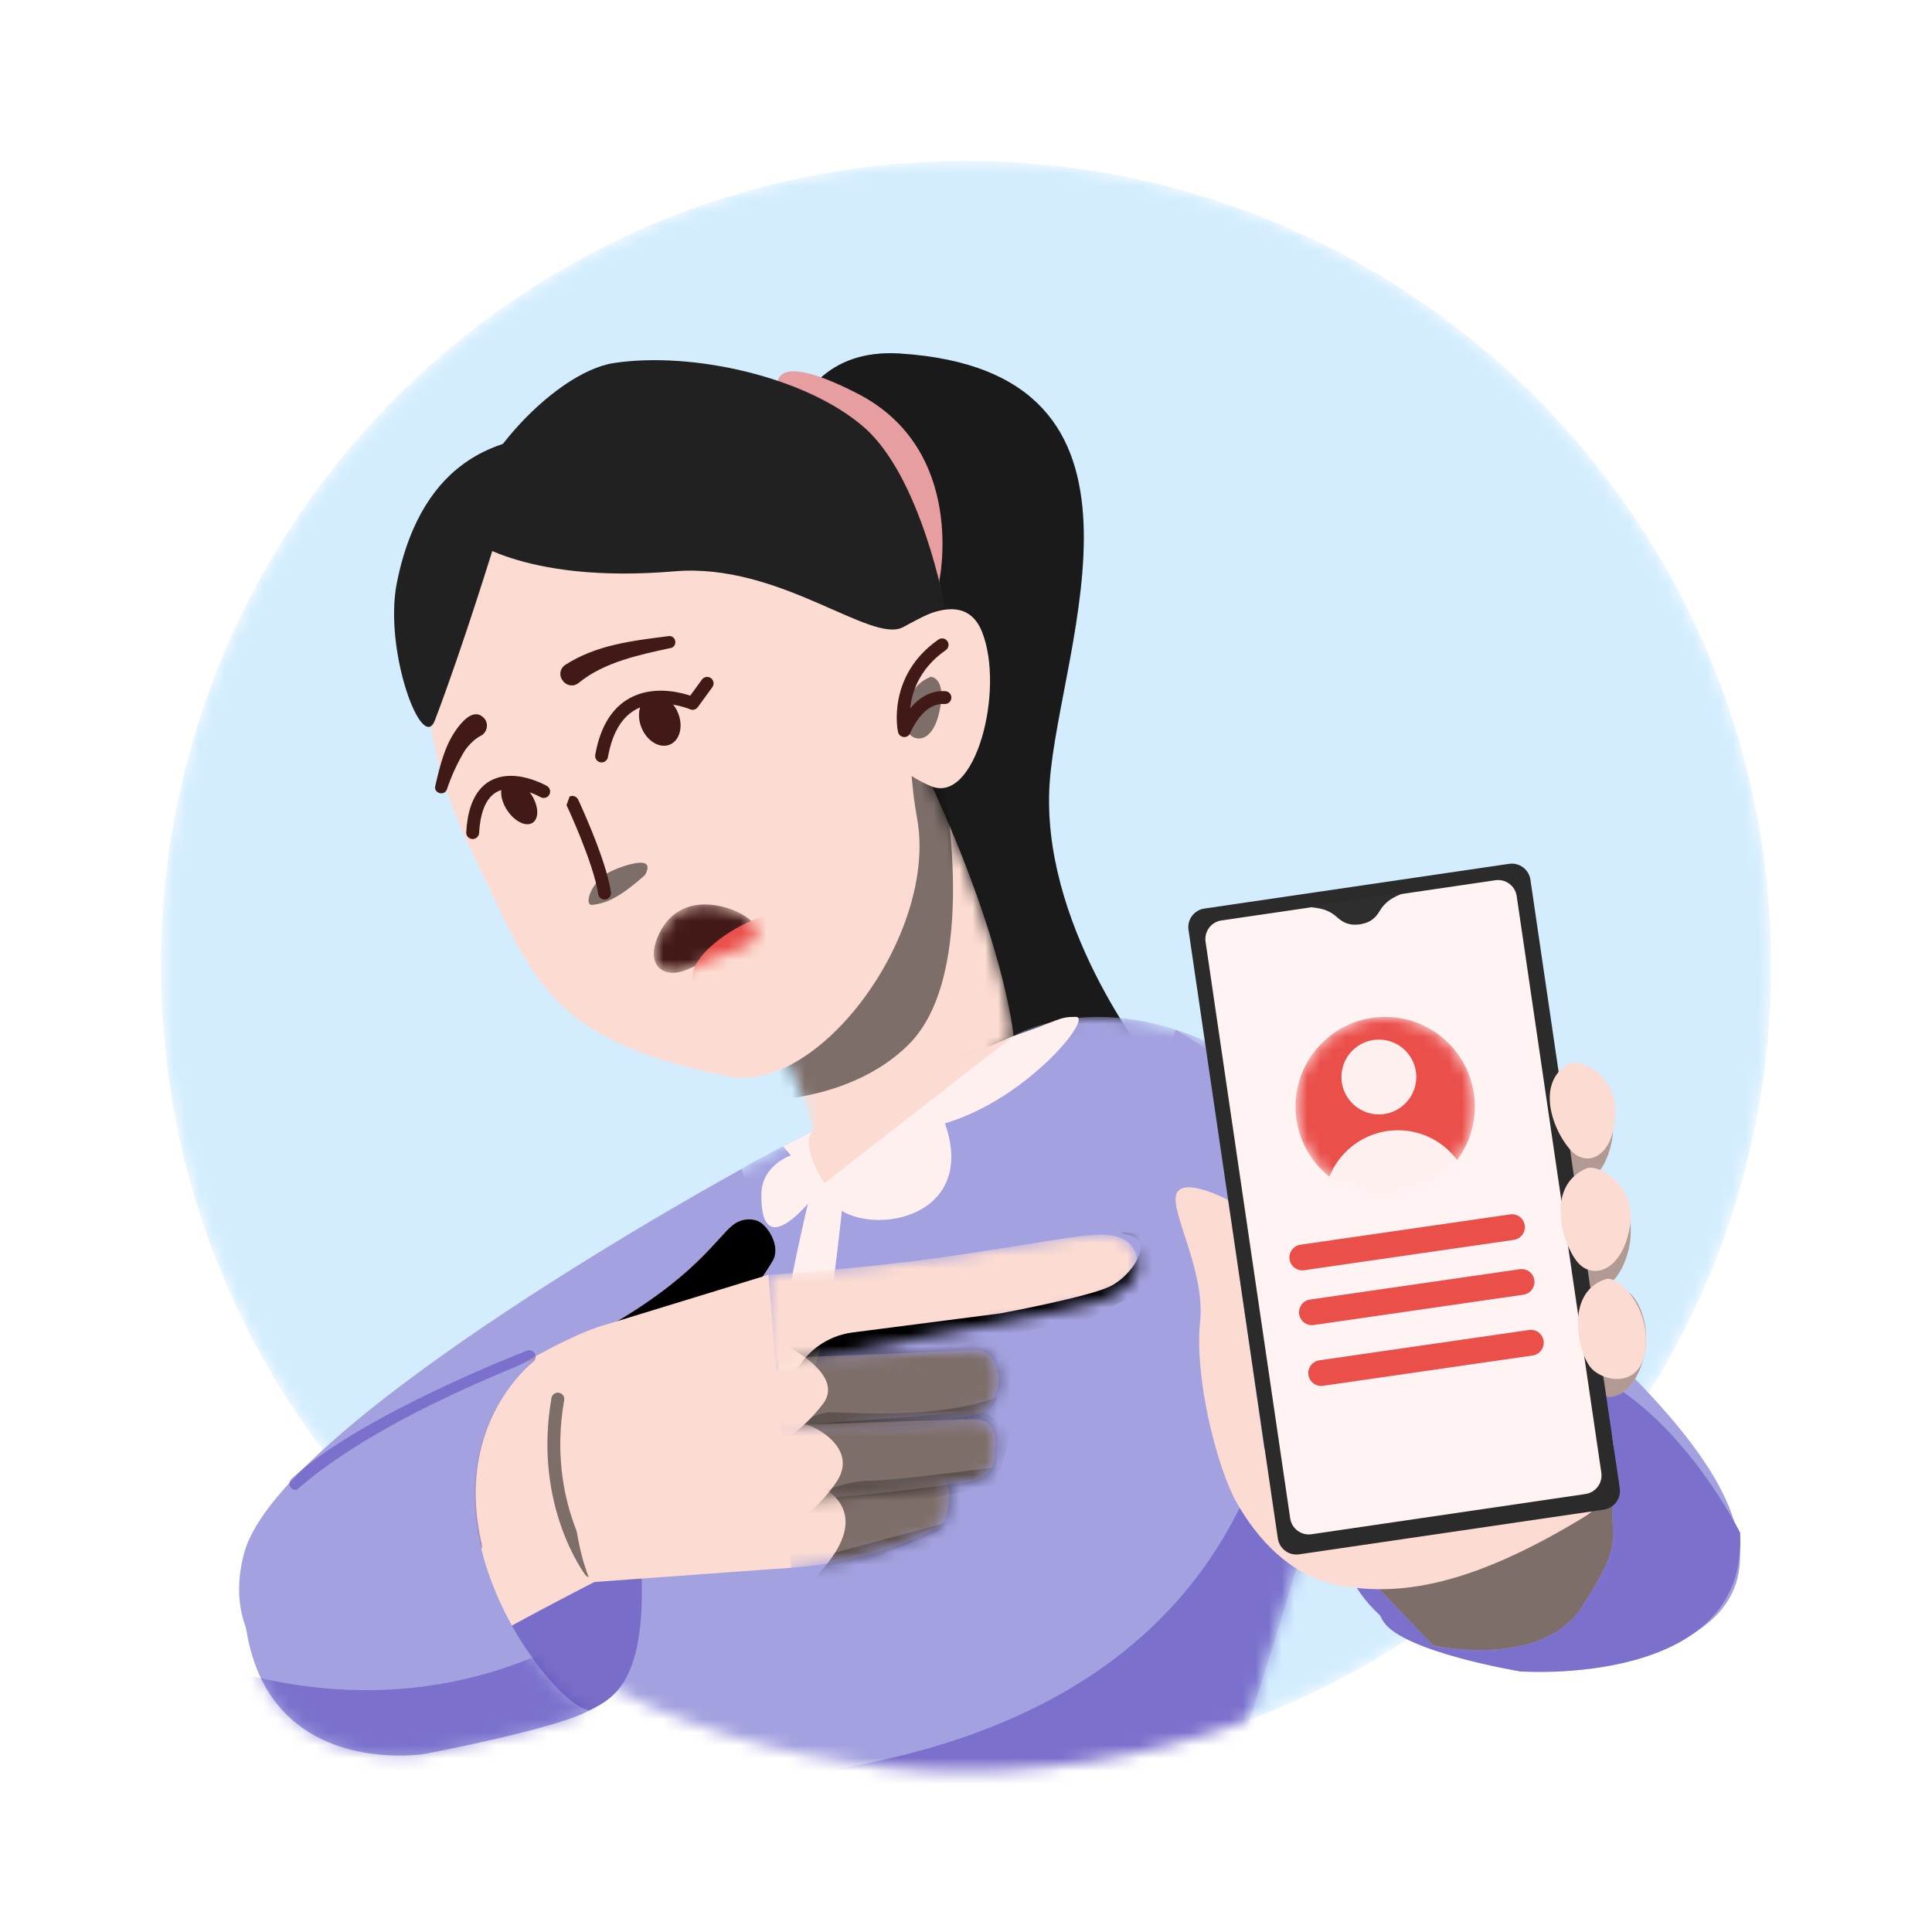 <svg width="150" height="150" viewBox="0 0 150 150" fill="none" xmlns="http://www.w3.org/2000/svg">
<mask id="mask0_23505_66833" style="mask-type:alpha" maskUnits="userSpaceOnUse" x="12" y="12" width="126" height="126">
<path d="M75 137.5C109.518 137.5 137.5 109.518 137.5 75C137.5 40.482 109.518 12.5 75 12.5C40.482 12.5 12.5 40.482 12.5 75C12.5 109.518 40.482 137.5 75 137.5Z" fill="black"/>
</mask>
<g mask="url(#mask0_23505_66833)">
<path d="M75 137.5C109.518 137.5 137.5 109.518 137.5 75C137.5 40.482 109.518 12.5 75 12.5C40.482 12.5 12.5 40.482 12.5 75C12.5 109.518 40.482 137.5 75 137.5Z" fill="#D3EDFF"/>
<path d="M60.248 41.989C60.248 41.989 58.618 26.729 69.878 27.448C91.563 28.834 82.303 50.048 81.503 60.654C80.673 71.638 89.143 82.258 89.143 82.258L68.398 90.124L55.993 45.709L60.248 41.989Z" fill="#212121"/>
<path d="M60.248 41.989C60.248 41.989 58.618 26.729 69.878 27.448C91.563 28.834 82.303 50.048 81.503 60.654C80.673 71.638 89.143 82.258 89.143 82.258L68.398 90.124L55.993 45.709L60.248 41.989Z" fill="black" fill-opacity="0.2" style="mix-blend-mode:darken"/>
<path d="M60.429 30.518C60.429 30.518 69.799 30.793 70.739 45.663C73.629 47.598 72.919 45.128 72.919 45.128C72.919 45.128 75.129 34.943 66.564 30.548C59.064 26.703 60.434 30.513 60.434 30.513L60.429 30.518Z" fill="#E79EA1"/>
<mask id="mask1_23505_66833" style="mask-type:alpha" maskUnits="userSpaceOnUse" x="41" y="78" width="64" height="76">
<path d="M78.689 80.438C78.689 80.438 85.758 76.138 96.198 82.158C106.638 88.178 105.653 100.393 103.878 109.648C102.103 118.903 92.084 148.583 92.084 148.583C92.084 148.583 65.778 157.193 52.408 152.188C48.313 150.658 52.408 145.423 47.978 138.083C35.053 116.668 42.203 100.203 57.593 90.743C61.523 88.328 78.689 80.438 78.689 80.438Z" fill="black"/>
</mask>
<g mask="url(#mask1_23505_66833)">
<path d="M78.689 80.439C78.689 80.439 85.758 76.139 96.198 82.159C106.638 88.179 105.653 100.394 103.878 109.649C102.103 118.904 92.084 148.584 92.084 148.584C92.084 148.584 65.778 157.194 52.408 152.189C48.313 150.659 52.408 145.424 47.978 138.084C35.053 116.669 42.203 100.204 57.593 90.744C61.523 88.329 78.689 80.439 78.689 80.439Z" fill="#A4A1E0"/>
<g opacity="0.5">
<path d="M96.288 74.998C96.288 74.998 117.093 129.218 64.008 137.498C52.998 139.218 100.828 140.298 100.828 140.298L109.018 96.948L96.288 75.003V74.998Z" fill="#5141BA" style="mix-blend-mode:darken"/>
</g>
</g>
</g>
<path d="M57.599 90.746C57.599 90.746 21.744 110.301 18.959 120.571C16.174 130.841 28.979 133.906 28.979 133.906C28.979 133.906 54.199 121.286 57.599 113.401C60.994 105.511 57.599 90.751 57.599 90.751V90.746Z" fill="#A4A1E0"/>
<mask id="mask2_23505_66833" style="mask-type:alpha" maskUnits="userSpaceOnUse" x="55" y="55" width="24" height="35">
<path d="M55.446 74.135C55.446 74.135 62.226 81.84 63.091 88.125C63.941 94.29 78.691 80.44 78.691 80.44C78.691 80.44 78.046 72.865 71.466 59.11C64.886 45.355 55.441 74.135 55.441 74.135H55.446Z" fill="black"/>
</mask>
<g mask="url(#mask2_23505_66833)">
<path d="M55.447 74.135C55.447 74.135 62.227 81.84 63.092 88.125C63.942 94.29 78.692 80.44 78.692 80.44C78.692 80.44 78.047 72.865 71.467 59.11C64.887 45.355 55.442 74.135 55.442 74.135H55.447Z" fill="#FCDCD2"/>
<path d="M73.247 60.691C73.247 60.691 76.132 75.551 70.547 81.096C64.962 86.641 55.447 85.436 55.447 85.436L68.367 58.121L73.247 60.691Z" fill="black" fill-opacity="0.5" style="mix-blend-mode:overlay"/>
</g>
<path d="M38.386 38.421C33.676 44.026 30.176 52.986 36.811 66.506C41.391 75.841 42.211 80.691 56.556 83.576C63.596 84.991 72.816 72.451 71.206 63.566C69.331 53.221 73.226 44.501 67.116 38.216C62.041 32.996 46.546 28.706 38.381 38.416L38.386 38.421Z" fill="#FCDCD2"/>
<path d="M68.295 50.076C68.295 50.076 74.485 44.556 76.255 49.081C78.025 53.601 75.725 62.491 72.275 61.036C68.825 59.581 68.295 57.226 68.295 57.226V50.076Z" fill="#FCDCD2"/>
<path d="M72.26 52.545C72.26 52.545 73.58 52.57 72.9 55.4C72.22 58.23 70.37 57.385 70.395 56.435C70.42 55.485 70.175 53.415 72.26 52.545Z" fill="black" fill-opacity="0.5" style="mix-blend-mode:overlay"/>
<path fill-rule="evenodd" clip-rule="evenodd" d="M73.555 49.779C73.713 50.006 73.657 50.317 73.431 50.475C71.65 51.716 70.977 53.257 70.739 54.485C70.705 54.666 70.679 54.839 70.661 55.004C71.231 54.315 72.141 53.578 73.398 53.661C73.673 53.679 73.882 53.917 73.864 54.193C73.846 54.468 73.607 54.677 73.332 54.659C72.514 54.605 71.867 55.094 71.384 55.701C71.147 55.998 70.969 56.303 70.849 56.534C70.789 56.65 70.745 56.745 70.716 56.81C70.702 56.843 70.691 56.868 70.685 56.884L70.678 56.901L70.677 56.904L70.677 56.904C70.597 57.11 70.392 57.24 70.172 57.224C69.952 57.207 69.768 57.048 69.721 56.832L70.21 56.725C69.721 56.832 69.721 56.831 69.721 56.831L69.721 56.831L69.721 56.829L69.72 56.825L69.717 56.812C69.715 56.801 69.712 56.787 69.709 56.769C69.702 56.733 69.694 56.683 69.685 56.619C69.666 56.491 69.645 56.309 69.633 56.085C69.609 55.636 69.62 55.01 69.758 54.296C70.035 52.858 70.829 51.069 72.859 49.655C73.085 49.497 73.397 49.553 73.555 49.779Z" fill="#411917"/>
<path d="M52.027 50.32C49.607 50.845 46.892 51.415 44.942 53.01C44.047 53.73 42.952 52.415 43.822 51.665C46.257 50.06 49.117 49.745 51.932 49.385C52.537 49.345 52.627 50.24 52.027 50.325V50.32Z" fill="#411917"/>
<path d="M52.002 57.812C52.784 57.49 53.069 56.385 52.64 55.343C52.21 54.301 51.229 53.718 50.448 54.04C49.666 54.362 49.381 55.468 49.811 56.509C50.24 57.551 51.221 58.134 52.002 57.812Z" fill="#411917"/>
<path fill-rule="evenodd" clip-rule="evenodd" d="M55.196 52.65C55.419 52.813 55.469 53.125 55.307 53.349L54.177 54.904C54.039 55.093 53.788 55.161 53.574 55.069C53.574 55.069 53.574 55.069 53.574 55.069L53.573 55.069C53.573 55.069 53.573 55.068 53.573 55.068L53.572 55.068L53.564 55.064C53.555 55.061 53.541 55.055 53.522 55.048C53.484 55.033 53.427 55.011 53.352 54.985C53.202 54.932 52.983 54.863 52.717 54.8C52.18 54.672 51.469 54.571 50.737 54.657C50.011 54.742 49.274 55.01 48.652 55.612C48.029 56.216 47.479 57.196 47.2 58.781C47.152 59.053 46.892 59.235 46.62 59.187C46.349 59.139 46.167 58.88 46.215 58.608C46.521 56.871 47.146 55.679 47.957 54.894C48.769 54.107 49.726 53.769 50.62 53.664C51.508 53.559 52.344 53.683 52.949 53.827C53.204 53.888 53.422 53.954 53.59 54.01L54.498 52.761C54.66 52.537 54.973 52.488 55.196 52.65Z" fill="#411917"/>
<path d="M33.791 61.05C34.172 59.365 34.587 57.615 35.712 56.275C36.181 55.715 36.952 55.025 37.621 55.8C37.971 56.24 37.801 56.92 37.286 57.145C36.837 57.39 36.377 57.85 36.081 58.285C35.522 59.205 35.036 60.265 34.702 61.27C34.532 61.82 33.687 61.615 33.786 61.05H33.791Z" fill="#411917"/>
<path d="M41.354 63.879C41.871 63.539 41.823 62.553 41.246 61.676C40.67 60.799 39.784 60.364 39.267 60.704C38.75 61.043 38.798 62.03 39.375 62.907C39.951 63.783 40.837 64.219 41.354 63.879Z" fill="#411917"/>
<path fill-rule="evenodd" clip-rule="evenodd" d="M42.462 61.021C42.462 61.021 42.462 61.021 42.214 61.451L42.462 61.021C42.701 61.159 42.783 61.465 42.645 61.704C42.508 61.943 42.202 62.025 41.963 61.888C41.963 61.888 41.963 61.888 41.963 61.888L41.954 61.883C41.947 61.879 41.935 61.872 41.918 61.863C41.885 61.846 41.835 61.819 41.77 61.788C41.639 61.724 41.451 61.638 41.224 61.553C40.764 61.382 40.173 61.224 39.594 61.235C39.026 61.247 38.493 61.418 38.075 61.879C37.647 62.351 37.279 63.193 37.197 64.672C37.181 64.948 36.945 65.159 36.669 65.144C36.394 65.128 36.183 64.892 36.198 64.616C36.288 63.011 36.696 61.912 37.334 61.207C37.983 60.492 38.807 60.251 39.574 60.236C40.331 60.221 41.054 60.423 41.574 60.617C41.837 60.715 42.055 60.814 42.209 60.889C42.286 60.927 42.347 60.959 42.39 60.981C42.412 60.993 42.428 61.002 42.441 61.009L42.455 61.017L42.459 61.02L42.461 61.02L42.462 61.021Z" fill="#411917"/>
<path d="M50.077 67.936C50.077 67.936 50.612 67.082 49.912 66.992C49.212 66.901 47.662 67.466 47.022 67.876C45.862 68.632 45.272 70.376 46.042 70.251C46.812 70.126 47.777 69.996 50.077 67.936Z" fill="black" fill-opacity="0.5" style="mix-blend-mode:overlay"/>
<path d="M44.437 62.295C44.437 62.295 46.577 66.845 46.937 69.34L44.437 62.295Z" fill="#411917"/>
<path fill-rule="evenodd" clip-rule="evenodd" d="M44.224 61.843C44.474 61.725 44.772 61.832 44.889 62.082L44.437 62.295C44.889 62.082 44.889 62.082 44.889 62.082L44.896 62.096L44.914 62.136C44.931 62.171 44.954 62.222 44.984 62.287C45.044 62.418 45.13 62.608 45.234 62.842C45.442 63.312 45.723 63.964 46.016 64.696C46.596 66.144 47.242 67.956 47.432 69.269C47.471 69.542 47.282 69.796 47.008 69.835C46.735 69.874 46.481 69.685 46.442 69.411C46.271 68.23 45.668 66.519 45.088 65.068C44.8 64.35 44.524 63.709 44.32 63.248C44.218 63.017 44.133 62.831 44.075 62.704C44.046 62.64 44.023 62.59 44.008 62.557L43.99 62.52L43.984 62.508" fill="#411917"/>
<mask id="mask3_23505_66833" style="mask-type:alpha" maskUnits="userSpaceOnUse" x="50" y="70" width="9" height="6">
<path d="M51.037 72.801C50.116 75.051 51.62 76.135 53.561 75.186C54.901 74.643 56.026 74.097 57.201 73.748C58.67 73.311 59.249 72.539 58.363 71.543C57.443 70.51 52.736 68.647 51.037 72.801Z" fill="#411917"/>
</mask>
<g mask="url(#mask3_23505_66833)">
<path d="M51.037 72.801C50.116 75.051 51.62 76.135 53.561 75.186C54.901 74.643 56.026 74.097 57.201 73.748C58.67 73.311 59.249 72.539 58.363 71.543C57.443 70.51 52.736 68.647 51.037 72.801Z" fill="#411917"/>
<path d="M59.254 75.493C61.623 74.139 63.063 72.282 62.472 71.345C61.88 70.409 59.48 70.747 57.112 72.101C54.743 73.455 53.302 75.312 53.894 76.249C54.486 77.185 56.885 76.847 59.254 75.493Z" fill="#EA4F4A"/>
</g>
<path d="M36 41.521C36 41.521 40.305 45.381 52.39 44.356C60.54 43.666 67.655 50.046 70.125 48.686C72.595 47.326 73.365 47.141 73.365 47.141C73.365 47.141 71.545 37.051 67.07 33.161C62.59 29.266 53.79 27.271 47.685 28.181C42.845 28.901 35.78 36.871 36 41.521Z" fill="#212121"/>
<path d="M38.445 42.051C38.445 42.051 35.995 50.066 33.765 55.926C32.765 58.556 29.775 50.466 30.81 45.261C32.86 34.976 39.495 34.476 40.795 33.946C43.45 32.856 38.665 39.741 38.445 42.051Z" fill="#212121"/>
<path d="M91.286 79.951C91.286 79.951 127.186 102.086 133.861 116.141C140.536 130.196 118.016 129.766 118.016 129.766C118.016 129.766 87.301 111.926 86.421 102.261C85.541 92.596 91.286 79.951 91.286 79.951Z" fill="#A4A1E0"/>
<path d="M135.1 119C135.1 119 125.82 100.18 112.985 107.015C108.485 109.415 104.725 121.78 107.415 125.9C108.955 128.265 118.02 129.765 118.02 129.765C118.02 129.765 135.785 131.085 135.1 119Z" fill="#A4A1E0"/>
<g opacity="0.5">
<path d="M135.1 119C135.1 119 125.82 100.18 112.985 107.015C108.485 109.415 104.725 121.78 107.415 125.9C108.955 128.265 118.02 129.765 118.02 129.765C118.02 129.765 135.785 131.085 135.1 119Z" fill="#5141BA" style="mix-blend-mode:darken"/>
</g>
<path d="M114.641 128.256C120.625 128.256 125.476 123.673 125.476 118.021C125.476 112.368 120.625 107.786 114.641 107.786C108.657 107.786 103.806 112.368 103.806 118.021C103.806 123.673 108.657 128.256 114.641 128.256Z" fill="#A4A1E0"/>
<g opacity="0.5">
<path d="M114.641 128.257C120.625 128.257 125.476 123.674 125.476 118.022C125.476 112.369 120.625 107.787 114.641 107.787C108.657 107.787 103.806 112.369 103.806 118.022C103.806 123.674 108.657 128.257 114.641 128.257Z" fill="#5141BA" style="mix-blend-mode:darken"/>
</g>
<path d="M105.655 121.881L111.26 127.746C111.26 127.746 119.72 129.661 122.865 124.681C126.01 119.701 125.085 120.101 125.155 116.011C125.225 111.921 105.655 121.881 105.655 121.881Z" fill="#FCDCD2"/>
<path d="M105.655 121.881L111.26 127.746C111.26 127.746 119.72 129.661 122.865 124.681C126.01 119.701 125.085 120.101 125.155 116.011C125.225 111.921 105.655 121.881 105.655 121.881Z" fill="black" fill-opacity="0.5" style="mix-blend-mode:overlay"/>
<path d="M93.18 102.599C93.585 98.609 90.775 93.974 91.35 92.659C91.925 91.344 95.355 93.169 95.355 93.169C95.355 93.169 95.745 95.314 96.02 97.444C96.34 99.894 96.77 102.814 96.77 102.814L98.155 112.509C98.155 112.509 112.565 111.819 117.545 107.014C119.955 104.689 122.155 106.229 123.78 108.444C125.885 111.309 126.035 115.924 123 117.774C113.95 123.289 108.545 123.864 104.15 123.129C100.305 122.489 97.62 119.534 95.98 116.599C94.535 114.019 92.72 107.109 93.175 102.599H93.18Z" fill="#FCDCD2"/>
<path d="M125.82 100.177C126.77 99.862 128.395 102.592 127.585 105.522C126.775 108.452 124.82 109.032 123.8 107.917C122.78 106.802 122.59 101.247 125.82 100.177Z" fill="#FCDCD2"/>
<path d="M125.82 100.177C126.77 99.862 128.395 102.592 127.585 105.522C126.775 108.452 124.82 109.032 123.8 107.917C122.78 106.802 122.59 101.247 125.82 100.177Z" fill="black" fill-opacity="0.3" style="mix-blend-mode:darken"/>
<path d="M124.626 91.886C125.576 91.571 127.201 94.301 126.391 97.231C125.581 100.161 123.626 100.741 122.606 99.626C121.586 98.511 121.396 92.956 124.626 91.886Z" fill="#FCDCD2"/>
<path d="M124.626 91.886C125.576 91.571 127.201 94.301 126.391 97.231C125.581 100.161 123.626 100.741 122.606 99.626C121.586 98.511 121.396 92.956 124.626 91.886Z" fill="black" fill-opacity="0.3" style="mix-blend-mode:darken"/>
<path d="M121.76 83.921C122.755 83.481 125.72 85.236 125.165 88.451C124.61 91.666 122.56 92.496 121.33 91.416C120.1 90.336 118.38 85.411 121.76 83.921Z" fill="#FCDCD2"/>
<path d="M121.76 83.921C122.755 83.481 125.72 85.236 125.165 88.451C124.61 91.666 122.56 92.496 121.33 91.416C120.1 90.336 118.38 85.411 121.76 83.921Z" fill="black" fill-opacity="0.3" style="mix-blend-mode:darken"/>
<path d="M117.165 67.068L93.508 70.54C92.71 70.657 92.158 71.399 92.275 72.197L99.21 119.445C99.328 120.243 100.069 120.795 100.867 120.678L124.524 117.206C125.321 117.088 125.873 116.347 125.756 115.549L118.821 68.3C118.704 67.502 117.962 66.951 117.165 67.068Z" fill="#2B2B2B"/>
<path d="M116.099 68.342L94.832 71.463C94.034 71.58 93.483 72.322 93.6 73.12L100.17 117.885C100.287 118.683 101.029 119.235 101.827 119.118L123.094 115.996C123.892 115.879 124.443 115.137 124.326 114.34L117.756 69.574C117.639 68.776 116.897 68.225 116.099 68.342Z" fill="#FFF3F3"/>
<path d="M103.827 71.228C103.094 70.564 102.42 70.512 101.737 70.43L105.407 69.769L105.656 71.754C105.16 71.816 104.559 71.891 103.827 71.228Z" fill="#2E2E2E"/>
<path d="M107.112 70.74C107.62 69.892 108.25 69.647 108.879 69.37L105.176 69.804L105.514 71.775C106.007 71.691 106.604 71.588 107.112 70.74Z" fill="#2E2E2E"/>
<mask id="mask4_23505_66833" style="mask-type:alpha" maskUnits="userSpaceOnUse" x="100" y="78" width="15" height="15">
<path d="M107.545 92.873C111.389 92.873 114.505 89.757 114.505 85.913C114.505 82.069 111.389 78.953 107.545 78.953C103.701 78.953 100.585 82.069 100.585 85.913C100.585 89.757 103.701 92.873 107.545 92.873Z" fill="#39B54A"/>
</mask>
<g mask="url(#mask4_23505_66833)">
<path d="M107.545 92.873C111.389 92.873 114.505 89.757 114.505 85.913C114.505 82.069 111.389 78.953 107.545 78.953C103.701 78.953 100.585 82.069 100.585 85.913C100.585 89.757 103.701 92.873 107.545 92.873Z" fill="#EA4F4A"/>
<path d="M107.055 86.523C108.66 86.523 109.96 85.222 109.96 83.618C109.96 82.013 108.66 80.713 107.055 80.713C105.451 80.713 104.15 82.013 104.15 83.618C104.15 85.222 105.451 86.523 107.055 86.523Z" fill="#FFF0F0"/>
<path d="M108.536 99.213C111.7 99.213 114.266 96.648 114.266 93.483C114.266 90.319 111.7 87.753 108.536 87.753C105.371 87.753 102.806 90.319 102.806 93.483C102.806 96.648 105.371 99.213 108.536 99.213Z" fill="#FFF0F0"/>
</g>
<path fill-rule="evenodd" clip-rule="evenodd" d="M118.379 95.131C118.458 95.678 118.079 96.185 117.533 96.264L101.253 98.619C100.706 98.698 100.199 98.319 100.12 97.773C100.041 97.226 100.42 96.719 100.966 96.64L117.246 94.285C117.793 94.206 118.3 94.585 118.379 95.131Z" fill="#EA4F4A"/>
<path fill-rule="evenodd" clip-rule="evenodd" d="M119.125 99.387C119.204 99.934 118.825 100.441 118.279 100.52L101.999 102.875C101.452 102.954 100.945 102.575 100.866 102.029C100.787 101.482 101.166 100.975 101.712 100.896L117.992 98.541C118.539 98.462 119.046 98.841 119.125 99.387Z" fill="#EA4F4A"/>
<path fill-rule="evenodd" clip-rule="evenodd" d="M119.845 104.106C119.924 104.653 119.545 105.16 118.998 105.239L102.718 107.594C102.172 107.673 101.665 107.294 101.586 106.748C101.507 106.201 101.886 105.694 102.432 105.615L118.712 103.26C119.259 103.181 119.766 103.56 119.845 104.106Z" fill="#EA4F4A"/>
<path d="M121.689 82.626C122.524 82.081 125.449 83.306 125.409 86.376C125.364 89.446 123.629 90.506 122.369 89.666C121.109 88.831 118.854 84.476 121.689 82.626Z" fill="#FCDCD2"/>
<path d="M123.134 90.731C124.129 90.291 127.094 92.046 126.539 95.261C125.984 98.477 123.934 99.306 122.704 98.227C121.474 97.147 119.754 92.222 123.134 90.731Z" fill="#FCDCD2"/>
<path d="M124.655 99.316C125.605 99.001 127.925 101.271 127.79 104.311C127.635 107.866 124.57 107.346 123.55 106.231C122.53 105.116 121.425 100.381 124.655 99.316Z" fill="#FCDCD2"/>
<path d="M64.006 91.86C64.006 91.86 75.106 81.655 78.691 80.44C82.276 79.225 82.136 78.945 83.526 78.95C84.916 78.955 79.701 85.355 73.366 87.215C76.456 96.005 64.006 96.4 64.006 91.855V91.86Z" fill="#FFF0F0"/>
<path d="M63.031 87.876L64.011 91.861C64.011 91.861 59.056 98.921 59.111 92.74C59.131 90.451 61.401 89.706 61.401 89.706L60.801 89.001L63.031 87.876Z" fill="#FFF0F0"/>
<path d="M63.556 90.022C63.556 90.022 58.826 108.526 61.006 108.526C64.416 108.526 64.956 96.291 65.826 90.126C64.036 92.151 63.561 90.022 63.561 90.022H63.556Z" fill="#FFF0F0"/>
<path d="M64.006 91.86L78.691 80.44C78.691 80.44 63.911 86.63 63.031 87.875C62.151 89.12 64.011 91.86 64.011 91.86H64.006Z" fill="#FCDCD2"/>
<path d="M41.526 105.52C41.526 105.52 47.341 101.37 49.351 117.01C51.036 130.115 47.931 131.715 45.781 132.785C43.956 133.695 38.836 130.54 38.836 130.54L34.256 112.33L41.526 105.525V105.52Z" fill="#A4A1E0"/>
<g opacity="0.5">
<path d="M41.526 105.52C41.526 105.52 47.341 101.37 49.351 117.01C51.036 130.115 47.931 131.715 45.781 132.785C43.956 133.695 38.836 130.54 38.836 130.54L34.256 112.33L41.526 105.525V105.52Z" fill="#4C39B0" style="mix-blend-mode:darken"/>
</g>
<path d="M29.841 112.325C29.841 112.325 43.021 103.809 46.826 102.934C48.781 112.044 47.146 122.32 47.146 122.32C47.146 122.32 40.186 125.82 34.256 129.29C27.896 133.01 29.841 112.325 29.841 112.325Z" fill="#FCDCD2"/>
<path fill-rule="evenodd" clip-rule="evenodd" d="M43.396 108.133C43.668 108.18 43.85 108.439 43.802 108.711C43.107 112.678 43.724 115.925 44.512 118.179C44.906 119.306 45.343 120.184 45.679 120.778C45.847 121.074 45.99 121.299 46.089 121.448C46.138 121.523 46.177 121.578 46.203 121.614C46.216 121.632 46.225 121.645 46.231 121.653L46.237 121.662L46.238 121.663L46.238 121.663C46.405 121.883 46.362 122.196 46.142 122.363C45.922 122.53 45.608 122.487 45.441 122.267L45.84 121.965C45.441 122.267 45.441 122.267 45.441 122.267L45.441 122.266L45.44 122.265L45.436 122.261L45.426 122.246C45.417 122.234 45.404 122.217 45.389 122.195C45.357 122.15 45.312 122.086 45.256 122.002C45.145 121.835 44.989 121.589 44.809 121.27C44.448 120.633 43.985 119.7 43.568 118.509C42.735 116.125 42.087 112.703 42.817 108.539C42.865 108.267 43.124 108.085 43.396 108.133Z" fill="black" fill-opacity="0.5" style="mix-blend-mode:overlay"/>
<g opacity="0.5">
<path fill-rule="evenodd" clip-rule="evenodd" d="M41.394 105.73C41.394 105.731 41.394 105.73 41.394 105.73L41.393 105.731L41.383 105.739C41.373 105.747 41.357 105.759 41.337 105.776C41.295 105.811 41.232 105.864 41.151 105.936C40.989 106.079 40.757 106.298 40.484 106.592C39.937 107.18 39.227 108.065 38.586 109.247C37.309 111.602 36.295 115.15 37.413 119.913C37.477 120.182 37.31 120.451 37.041 120.514C36.772 120.577 36.503 120.41 36.44 120.141C35.259 115.114 36.327 111.315 37.707 108.77C38.157 107.941 38.638 107.247 39.084 106.688C37.818 107.22 36.111 107.965 34.249 108.854C30.387 110.698 25.918 113.133 23.306 115.549C23.104 115.737 22.787 115.724 22.6 115.522C22.412 115.319 22.424 115.003 22.627 114.815C25.361 112.286 29.954 109.796 33.818 107.952C35.759 107.025 37.531 106.254 38.818 105.715C39.462 105.445 39.984 105.233 40.347 105.088C40.528 105.016 40.669 104.96 40.765 104.923C40.813 104.904 40.849 104.89 40.874 104.88L40.903 104.869L40.912 104.866C40.912 104.866 40.913 104.865 41.092 105.332L40.913 104.865C41.145 104.776 41.408 104.871 41.529 105.089C41.65 105.306 41.592 105.579 41.395 105.73L41.394 105.73Z" fill="#5141BA" style="mix-blend-mode:darken"/>
</g>
<path d="M46.556 103.368C53.906 99.288 55.636 96.095 56.911 95.1C57.426 94.695 58.106 94.565 58.731 94.755C59.556 95.005 60.661 96.74 60.001 97.88C58.881 99.81 56.326 103.055 56.326 103.055L46.906 103.462L46.556 103.368Z" fill="#FCDCD2"/>
<g style="mix-blend-mode:overlay">
<path d="M46.556 103.368C53.906 99.288 55.636 96.095 56.911 95.1C57.426 94.695 58.106 94.565 58.731 94.755C59.556 95.005 60.661 96.74 60.001 97.88C58.881 99.81 56.326 103.055 56.326 103.055L46.906 103.462L46.556 103.368Z" fill="black"/>
</g>
<path d="M46.367 103.051L59.667 98.971L61.417 121.716L45.872 122.846C45.872 122.846 42.332 115.621 46.367 103.051Z" fill="#FCDCD2"/>
<mask id="mask5_23505_66833" style="mask-type:alpha" maskUnits="userSpaceOnUse" x="59" y="95" width="30" height="12">
<path d="M59.667 98.971C59.667 98.971 66.237 98.591 73.442 97.571C79.427 96.726 84.327 95.721 85.897 95.861C89.017 96.136 88.212 98.836 88.212 98.836C88.212 98.836 88.147 99.716 86.137 100.736C85.227 101.196 80.477 102.186 74.442 103.286C69.462 104.196 64.297 105.271 61.492 105.871C60.162 106.156 59.357 106.331 59.357 106.331L59.667 98.966V98.971Z" fill="#FCDCD2"/>
</mask>
<g mask="url(#mask5_23505_66833)">
<path d="M59.667 98.972C59.667 98.972 66.237 98.592 73.442 97.572C79.427 96.727 84.327 95.722 85.897 95.862C89.017 96.137 88.212 98.837 88.212 98.837C88.212 98.837 88.147 99.717 86.137 100.737C85.227 101.197 80.477 102.187 74.442 103.287C69.462 104.197 64.297 105.272 61.492 105.872C60.162 106.157 59.357 106.332 59.357 106.332L59.667 98.967V98.972Z" fill="#FCDCD2"/>
<g style="mix-blend-mode:overlay">
<path d="M61.43 106.806L62.365 105.621C63.306 104.426 64.683 103.646 66.197 103.451L77.658 101.971C77.658 101.971 84.442 100.711 86.172 99.881C87.902 99.051 89.652 96.356 87.65 95.886C85.649 95.416 89.315 95.876 89.315 95.876L89.712 99.671L84.547 102.401L61.435 106.816L61.43 106.806Z" fill="black"/>
</g>
</g>
<mask id="mask6_23505_66833" style="mask-type:alpha" maskUnits="userSpaceOnUse" x="48" y="104" width="30" height="11">
<path d="M48.932 107.727C48.932 107.727 56.517 105.572 63.787 105.307C69.827 105.087 74.092 104.872 75.667 104.802C77.592 104.717 77.547 107.342 77.547 107.342C77.547 107.342 77.207 109.407 76.087 109.772C75.117 110.087 70.307 110.627 64.187 111.097C56.747 111.667 48.692 114.017 48.692 114.017L48.927 107.722L48.932 107.727Z" fill="#FCDCD2"/>
</mask>
<g mask="url(#mask6_23505_66833)">
<path d="M48.932 107.726C48.932 107.726 56.517 105.571 63.787 105.306C69.827 105.086 74.092 104.871 75.667 104.801C77.592 104.716 77.547 107.341 77.547 107.341C77.547 107.341 77.207 109.406 76.087 109.771C75.117 110.086 70.307 110.626 64.187 111.096C56.747 111.666 48.692 114.016 48.692 114.016L48.927 107.721L48.932 107.726Z" fill="#FCDCD2"/>
<g style="mix-blend-mode:overlay" opacity="0.5">
<path d="M61.142 104.532C61.142 104.532 65.602 106.737 63.907 108.982C62.212 111.227 60.202 112.267 60.202 112.267L78.053 110.147L78.862 105.077L76.657 103.407L61.137 104.532H61.142Z" fill="black"/>
</g>
<g style="mix-blend-mode:overlay" opacity="0.25">
<path d="M61.831 111.141L75.792 110.376L77.835 108.244C77.835 108.244 74.87 110.181 64.827 109.646C64.17 109.611 63.548 109.788 63.018 110.033C62.607 110.467 62.201 110.836 61.831 111.141Z" fill="black"/>
</g>
</g>
<mask id="mask7_23505_66833" style="mask-type:alpha" maskUnits="userSpaceOnUse" x="55" y="114" width="19" height="8">
<path d="M55.777 117.176C55.777 117.176 53.632 115.236 60.902 114.976C66.942 114.756 70.607 114.206 72.182 114.211C74.397 114.216 73.522 117.431 73.522 117.431C73.522 117.431 73.522 118.491 71.912 119.086C70.957 119.441 67.537 121.251 61.417 121.721C53.977 122.291 56.322 119.296 56.322 119.296L55.772 117.176H55.777Z" fill="black"/>
</mask>
<g mask="url(#mask7_23505_66833)">
<path d="M55.777 117.176C55.777 117.176 53.632 115.236 60.902 114.976C66.942 114.756 70.607 114.206 72.182 114.211C74.397 114.216 73.522 117.431 73.522 117.431C73.522 117.431 73.522 118.491 71.912 119.086C70.957 119.441 67.537 121.251 61.417 121.721C53.977 122.291 56.322 119.296 56.322 119.296L55.772 117.176H55.777Z" fill="#FCDCD2"/>
<g style="mix-blend-mode:overlay" opacity="0.5">
<path d="M61.872 114.65C61.872 114.65 68.937 116.175 63.742 121.975C61.382 124.615 71.562 120.685 71.562 120.685L76.392 117.615L73.867 112.905L61.872 114.655V114.65Z" fill="black"/>
</g>
<g style="mix-blend-mode:overlay" opacity="0.25">
<path d="M64.039 121.631C64.357 121.252 64.62 120.892 64.836 120.55C64.867 120.538 64.899 120.526 64.932 120.514L76.177 117.5L65.071 122.172C65.071 122.172 64.365 121.96 64.039 121.631Z" fill="black"/>
</g>
</g>
<mask id="mask8_23505_66833" style="mask-type:alpha" maskUnits="userSpaceOnUse" x="47" y="110" width="31" height="10">
<path d="M48.021 113.012C48.021 113.012 55.606 110.857 62.876 110.592C68.916 110.372 73.866 110.247 75.441 110.182C77.866 110.087 77.241 112.717 77.241 112.717C77.241 112.717 77.476 114.742 75.176 115.057C74.166 115.197 69.396 115.912 63.276 116.382C55.836 116.952 47.781 119.302 47.781 119.302L48.016 113.007L48.021 113.012Z" fill="black"/>
</mask>
<g mask="url(#mask8_23505_66833)">
<path d="M48.021 113.011C48.021 113.011 55.606 110.856 62.876 110.591C68.916 110.371 73.866 110.246 75.441 110.181C77.866 110.086 77.241 112.716 77.241 112.716C77.241 112.716 77.476 114.741 75.176 115.056C74.166 115.196 69.396 115.911 63.276 116.381C55.836 116.951 47.781 119.301 47.781 119.301L48.016 113.006L48.021 113.011Z" fill="#FCDCD2"/>
<g style="mix-blend-mode:overlay" opacity="0.5">
<path d="M62.411 110.612C62.561 110.382 66.871 112.212 64.936 115.072C63.416 117.317 61.591 118.342 61.591 118.342L77.381 115.332L78.481 111.222L76.476 109.547L62.411 110.612Z" fill="black"/>
</g>
<g style="mix-blend-mode:overlay" opacity="0.25">
<path d="M63.555 116.756C63.896 116.409 64.253 116.004 64.603 115.538C65.473 115.231 66.454 114.986 67.396 114.971C69.626 114.937 76.008 114.082 77.779 113.84L77.63 114.397L76.558 115.488L71.255 116.499L63.555 116.756Z" fill="black"/>
</g>
</g>
<path d="M18.88 123.495C18.88 123.495 15.605 115.83 41.525 105.515C33.91 112.61 37.015 122.215 40.79 127.93C42.725 130.86 44.84 132.765 45.78 132.78C43.36 134.2 33.015 136.17 33.015 136.17C33.015 136.17 26.065 137.33 21.91 132.77C21.04 131.815 20.29 130.605 19.755 129.08C19.22 127.555 18.9 125.715 18.88 123.495Z" fill="#A4A1E0"/>
<mask id="mask9_23505_66833" style="mask-type:alpha" maskUnits="userSpaceOnUse" x="18" y="105" width="28" height="32">
<path d="M18.88 123.494C18.88 123.494 15.605 115.829 41.525 105.514C33.91 112.609 37.015 122.214 40.79 127.929C42.725 130.859 44.84 132.764 45.78 132.779C43.36 134.199 33.015 136.169 33.015 136.169C33.015 136.169 26.065 137.329 21.91 132.769C21.04 131.814 20.29 130.604 19.755 129.079C19.22 127.554 18.9 125.714 18.88 123.494Z" fill="black"/>
</mask>
<g mask="url(#mask9_23505_66833)">
<g opacity="0.5">
<path d="M14.476 128.419C14.476 128.419 27.521 134.729 41.976 128.419C56.431 122.109 46.501 136.824 46.501 136.824L24.586 138.709L14.471 128.419H14.476Z" fill="#5141BA" style="mix-blend-mode:darken"/>
</g>
</g>
</svg>
